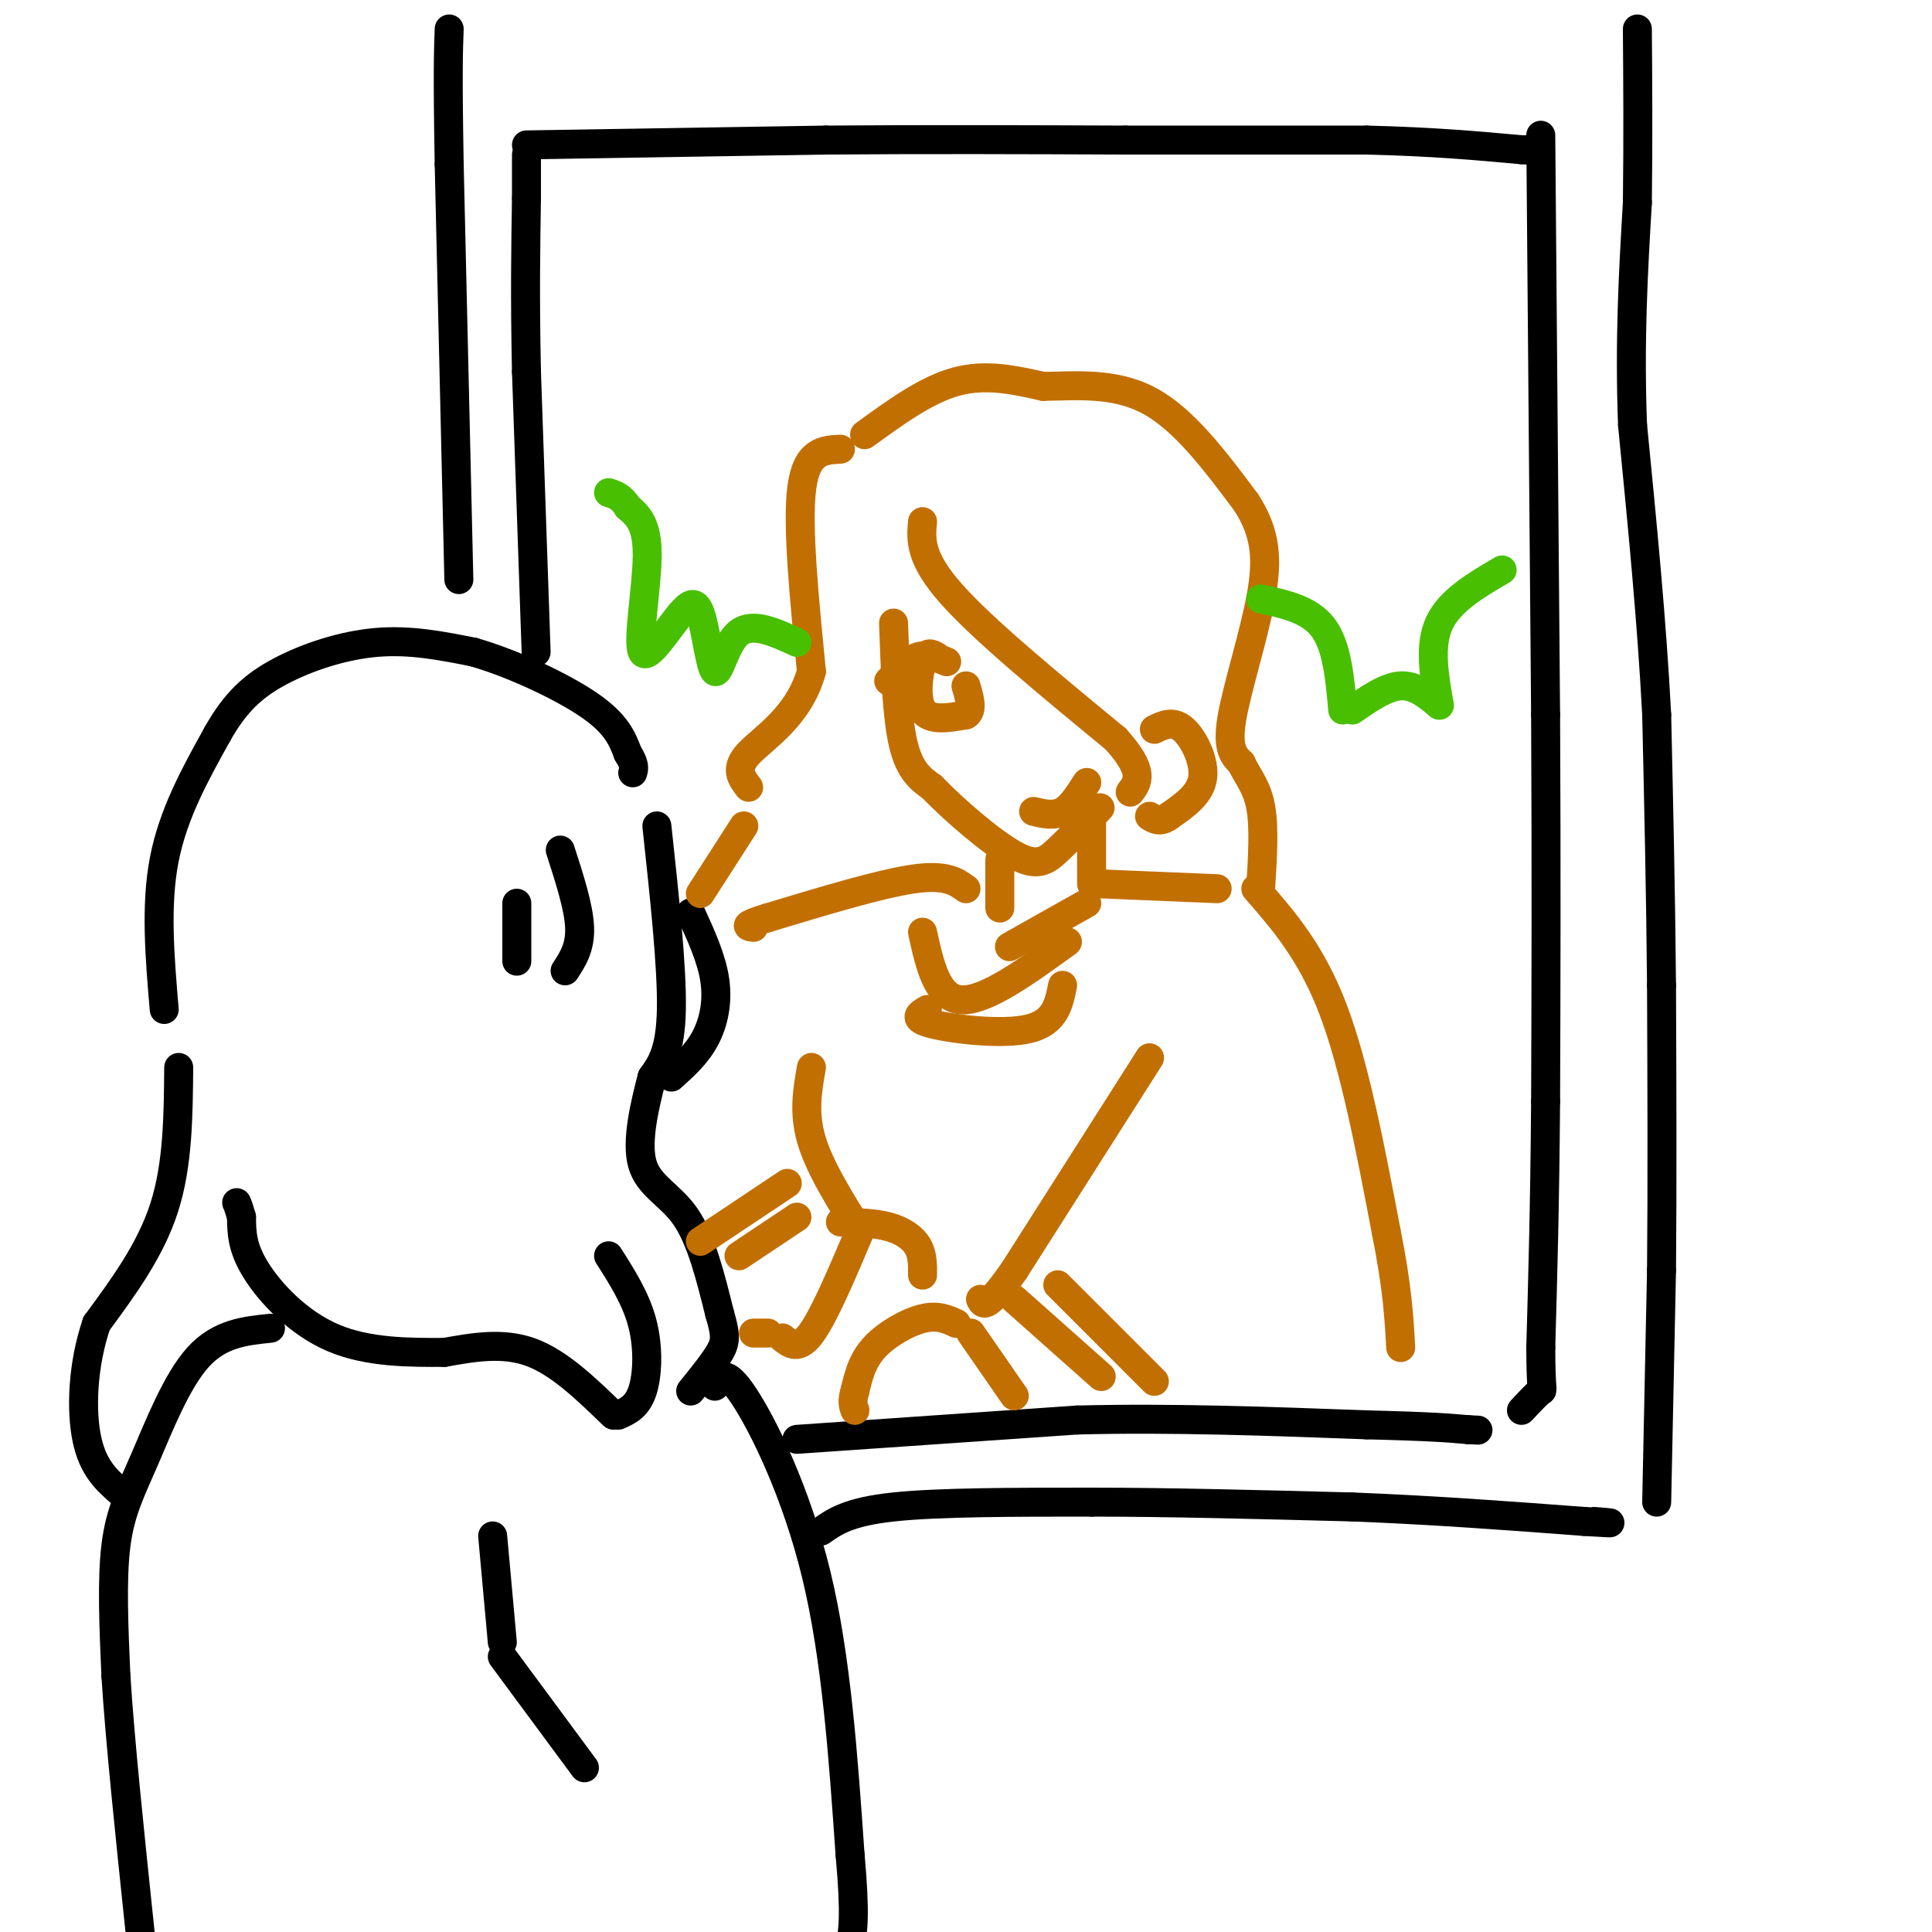 <svg viewBox='0 0 400 400' version='1.1' xmlns='http://www.w3.org/2000/svg' xmlns:xlink='http://www.w3.org/1999/xlink'><g fill='none' stroke='rgb(0,0,0)' stroke-width='6' stroke-linecap='round' stroke-linejoin='round'><path d='M136,171c1.583,14.667 3.167,29.333 3,38c-0.167,8.667 -2.083,11.333 -4,14'/><path d='M135,223c-1.524,5.821 -3.333,13.375 -2,18c1.333,4.625 5.810,6.321 9,11c3.190,4.679 5.095,12.339 7,20'/><path d='M149,272c1.356,4.533 1.244,5.867 0,8c-1.244,2.133 -3.622,5.067 -6,8'/><path d='M126,260c2.844,4.467 5.689,8.933 7,14c1.311,5.067 1.089,10.733 0,14c-1.089,3.267 -3.044,4.133 -5,5'/><path d='M127,293c-5.583,-5.417 -11.167,-10.833 -17,-13c-5.833,-2.167 -11.917,-1.083 -18,0'/><path d='M92,280c-7.071,0.024 -15.750,0.083 -23,-3c-7.250,-3.083 -13.071,-9.310 -16,-14c-2.929,-4.690 -2.964,-7.845 -3,-11'/><path d='M50,252c-0.667,-2.333 -0.833,-2.667 -1,-3'/><path d='M56,275c-5.274,0.536 -10.548,1.071 -15,6c-4.452,4.929 -8.083,14.250 -11,21c-2.917,6.750 -5.119,10.929 -6,18c-0.881,7.071 -0.440,17.036 0,27'/><path d='M24,347c0.833,13.333 2.917,33.167 5,53'/><path d='M148,287c1.022,-1.978 2.044,-3.956 6,2c3.956,5.956 10.844,19.844 15,37c4.156,17.156 5.578,37.578 7,58'/><path d='M176,384c1.167,12.833 0.583,15.917 0,19'/><path d='M37,221c-0.083,10.083 -0.167,20.167 -3,29c-2.833,8.833 -8.417,16.417 -14,24'/><path d='M20,274c-2.933,8.578 -3.267,18.022 -2,24c1.267,5.978 4.133,8.489 7,11'/><path d='M34,209c-0.917,-10.750 -1.833,-21.500 0,-31c1.833,-9.500 6.417,-17.750 11,-26'/><path d='M45,152c3.690,-6.583 7.417,-10.042 13,-13c5.583,-2.958 13.024,-5.417 20,-6c6.976,-0.583 13.488,0.708 20,2'/><path d='M98,135c8.089,2.311 18.311,7.089 24,11c5.689,3.911 6.844,6.956 8,10'/><path d='M130,156c1.500,2.333 1.250,3.167 1,4'/><path d='M143,189c2.178,4.756 4.356,9.511 5,14c0.644,4.489 -0.244,8.711 -2,12c-1.756,3.289 -4.378,5.644 -7,8'/><path d='M111,135c0.000,0.000 -2.000,-58.000 -2,-58'/><path d='M109,77c-0.333,-15.667 -0.167,-25.833 0,-36'/><path d='M109,41c0.000,-7.500 0.000,-8.250 0,-9'/><path d='M109,30c0.000,0.000 62.000,-1.000 62,-1'/><path d='M171,29c20.667,-0.167 41.333,-0.083 62,0'/><path d='M233,29c18.667,0.000 34.333,0.000 50,0'/><path d='M283,29c13.667,0.333 22.833,1.167 32,2'/><path d='M315,31c5.500,0.333 3.250,0.167 1,0'/><path d='M165,298c0.000,0.000 58.000,-4.000 58,-4'/><path d='M223,294c19.667,-0.500 39.833,0.250 60,1'/><path d='M283,295c13.500,0.333 17.250,0.667 21,1'/><path d='M304,296c3.500,0.167 1.750,0.083 0,0'/><path d='M319,28c0.000,0.000 1.000,120.000 1,120'/><path d='M320,148c0.167,33.333 0.083,56.667 0,80'/><path d='M320,228c-0.167,21.833 -0.583,36.417 -1,51'/><path d='M319,279c0.022,9.756 0.578,8.644 0,9c-0.578,0.356 -2.289,2.178 -4,4'/><path d='M170,317c2.833,-2.000 5.667,-4.000 15,-5c9.333,-1.000 25.167,-1.000 41,-1'/><path d='M226,311c15.833,0.000 34.917,0.500 54,1'/><path d='M280,312c17.000,0.667 32.500,1.833 48,3'/><path d='M328,315c8.333,0.500 5.167,0.250 2,0'/><path d='M343,311c0.000,0.000 1.000,-48.000 1,-48'/><path d='M344,263c0.167,-17.833 0.083,-38.417 0,-59'/><path d='M344,204c-0.167,-19.167 -0.583,-37.583 -1,-56'/><path d='M343,148c-1.000,-19.333 -3.000,-39.667 -5,-60'/><path d='M338,88c-0.667,-17.667 0.167,-31.833 1,-46'/><path d='M339,42c0.167,-13.667 0.083,-24.833 0,-36'/><path d='M95,120c0.000,0.000 -2.000,-86.000 -2,-86'/><path d='M93,34c-0.333,-19.000 -0.167,-23.500 0,-28'/></g>
<g fill='none' stroke='rgb(194,111,1)' stroke-width='6' stroke-linecap='round' stroke-linejoin='round'><path d='M174,93c-3.500,0.167 -7.000,0.333 -8,8c-1.000,7.667 0.500,22.833 2,38'/><path d='M168,139c-2.578,9.378 -10.022,13.822 -13,17c-2.978,3.178 -1.489,5.089 0,7'/><path d='M179,90c6.417,-4.667 12.833,-9.333 19,-11c6.167,-1.667 12.083,-0.333 18,1'/><path d='M216,80c6.800,-0.111 14.800,-0.889 22,3c7.200,3.889 13.600,12.444 20,21'/><path d='M258,104c4.155,6.393 4.542,11.875 3,20c-1.542,8.125 -5.012,18.893 -6,25c-0.988,6.107 0.506,7.554 2,9'/><path d='M257,158c1.200,2.644 3.200,4.756 4,9c0.800,4.244 0.400,10.622 0,17'/><path d='M260,184c5.750,6.583 11.500,13.167 16,25c4.500,11.833 7.750,28.917 11,46'/><path d='M287,255c2.333,11.667 2.667,17.833 3,24'/><path d='M154,171c0.000,0.000 -9.000,14.000 -9,14'/><path d='M185,129c0.333,9.667 0.667,19.333 2,25c1.333,5.667 3.667,7.333 6,9'/><path d='M193,163c4.333,4.524 12.167,11.333 17,14c4.833,2.667 6.667,1.190 9,-1c2.333,-2.190 5.167,-5.095 8,-8'/><path d='M227,168c1.333,-1.333 0.667,-0.667 0,0'/><path d='M191,108c-0.333,3.750 -0.667,7.500 6,15c6.667,7.500 20.333,18.750 34,30'/><path d='M231,153c6.167,6.833 4.583,8.917 3,11'/><path d='M239,151c1.933,-0.933 3.867,-1.867 6,0c2.133,1.867 4.467,6.533 4,10c-0.467,3.467 -3.733,5.733 -7,8'/><path d='M242,169c-1.833,1.333 -2.917,0.667 -4,0'/><path d='M226,170c0.000,0.000 0.000,13.000 0,13'/><path d='M207,178c0.000,0.000 0.000,10.000 0,10'/><path d='M252,184c0.000,0.000 -24.000,-1.000 -24,-1'/><path d='M225,187c0.000,0.000 -16.000,9.000 -16,9'/><path d='M200,184c-2.083,-1.500 -4.167,-3.000 -11,-2c-6.833,1.000 -18.417,4.500 -30,8'/><path d='M159,190c-5.500,1.667 -4.250,1.833 -3,2'/><path d='M238,219c0.000,0.000 -28.000,44.000 -28,44'/><path d='M210,263c-5.833,8.333 -6.417,7.167 -7,6'/><path d='M201,276c0.000,0.000 9.000,13.000 9,13'/><path d='M198,274c-1.933,-0.889 -3.867,-1.778 -7,-1c-3.133,0.778 -7.467,3.222 -10,6c-2.533,2.778 -3.267,5.889 -4,9'/><path d='M177,288c-0.667,2.167 -0.333,3.083 0,4'/><path d='M191,264c0.022,-2.111 0.044,-4.222 -1,-6c-1.044,-1.778 -3.156,-3.222 -6,-4c-2.844,-0.778 -6.422,-0.889 -10,-1'/><path d='M168,221c-0.833,4.667 -1.667,9.333 0,15c1.667,5.667 5.833,12.333 10,19'/><path d='M178,255c-3.667,8.667 -7.333,17.333 -10,21c-2.667,3.667 -4.333,2.333 -6,1'/><path d='M159,276c0.000,0.000 -3.000,0.000 -3,0'/></g>
<g fill='none' stroke='rgb(73,191,1)' stroke-width='6' stroke-linecap='round' stroke-linejoin='round'><path d='M261,124c5.083,1.083 10.167,2.167 13,6c2.833,3.833 3.417,10.417 4,17'/><path d='M280,147c3.500,-2.417 7.000,-4.833 10,-5c3.000,-0.167 5.500,1.917 8,4'/><path d='M298,146c-1.083,-6.167 -2.167,-12.333 0,-17c2.167,-4.667 7.583,-7.833 13,-11'/><path d='M165,133c-4.571,-2.107 -9.143,-4.214 -12,-2c-2.857,2.214 -4.000,8.750 -5,8c-1.000,-0.750 -1.857,-8.786 -3,-12c-1.143,-3.214 -2.571,-1.607 -4,0'/><path d='M141,127c-2.536,2.881 -6.875,10.083 -8,8c-1.125,-2.083 0.964,-13.452 1,-20c0.036,-6.548 -1.982,-8.274 -4,-10'/><path d='M130,105c-1.333,-2.167 -2.667,-2.583 -4,-3'/></g>
<g fill='none' stroke='rgb(0,0,0)' stroke-width='6' stroke-linecap='round' stroke-linejoin='round'><path d='M116,176c1.917,5.917 3.833,11.833 4,16c0.167,4.167 -1.417,6.583 -3,9'/><path d='M107,187c0.000,0.000 0.000,12.000 0,12'/><path d='M102,318c0.000,0.000 2.000,22.000 2,22'/><path d='M104,343c0.000,0.000 17.000,23.000 17,23'/></g>
<g fill='none' stroke='rgb(194,111,1)' stroke-width='6' stroke-linecap='round' stroke-linejoin='round'><path d='M210,269c0.000,0.000 18.000,16.000 18,16'/><path d='M219,266c0.000,0.000 20.000,20.000 20,20'/><path d='M165,252c0.000,0.000 -12.000,8.000 -12,8'/><path d='M163,245c0.000,0.000 -18.000,12.000 -18,12'/><path d='M191,193c1.500,6.833 3.000,13.667 8,14c5.000,0.333 13.500,-5.833 22,-12'/><path d='M192,209c-1.644,0.956 -3.289,1.911 1,3c4.289,1.089 14.511,2.311 20,1c5.489,-1.311 6.244,-5.156 7,-9'/><path d='M196,137c-2.000,-0.833 -4.000,-1.667 -6,-1c-2.000,0.667 -4.000,2.833 -6,5'/><path d='M194,136c-1.067,-0.667 -2.133,-1.333 -3,1c-0.867,2.333 -1.533,7.667 0,10c1.533,2.333 5.267,1.667 9,1'/><path d='M200,148c1.500,-0.833 0.750,-3.417 0,-6'/><path d='M214,168c2.083,0.500 4.167,1.000 6,0c1.833,-1.000 3.417,-3.500 5,-6'/></g>
</svg>